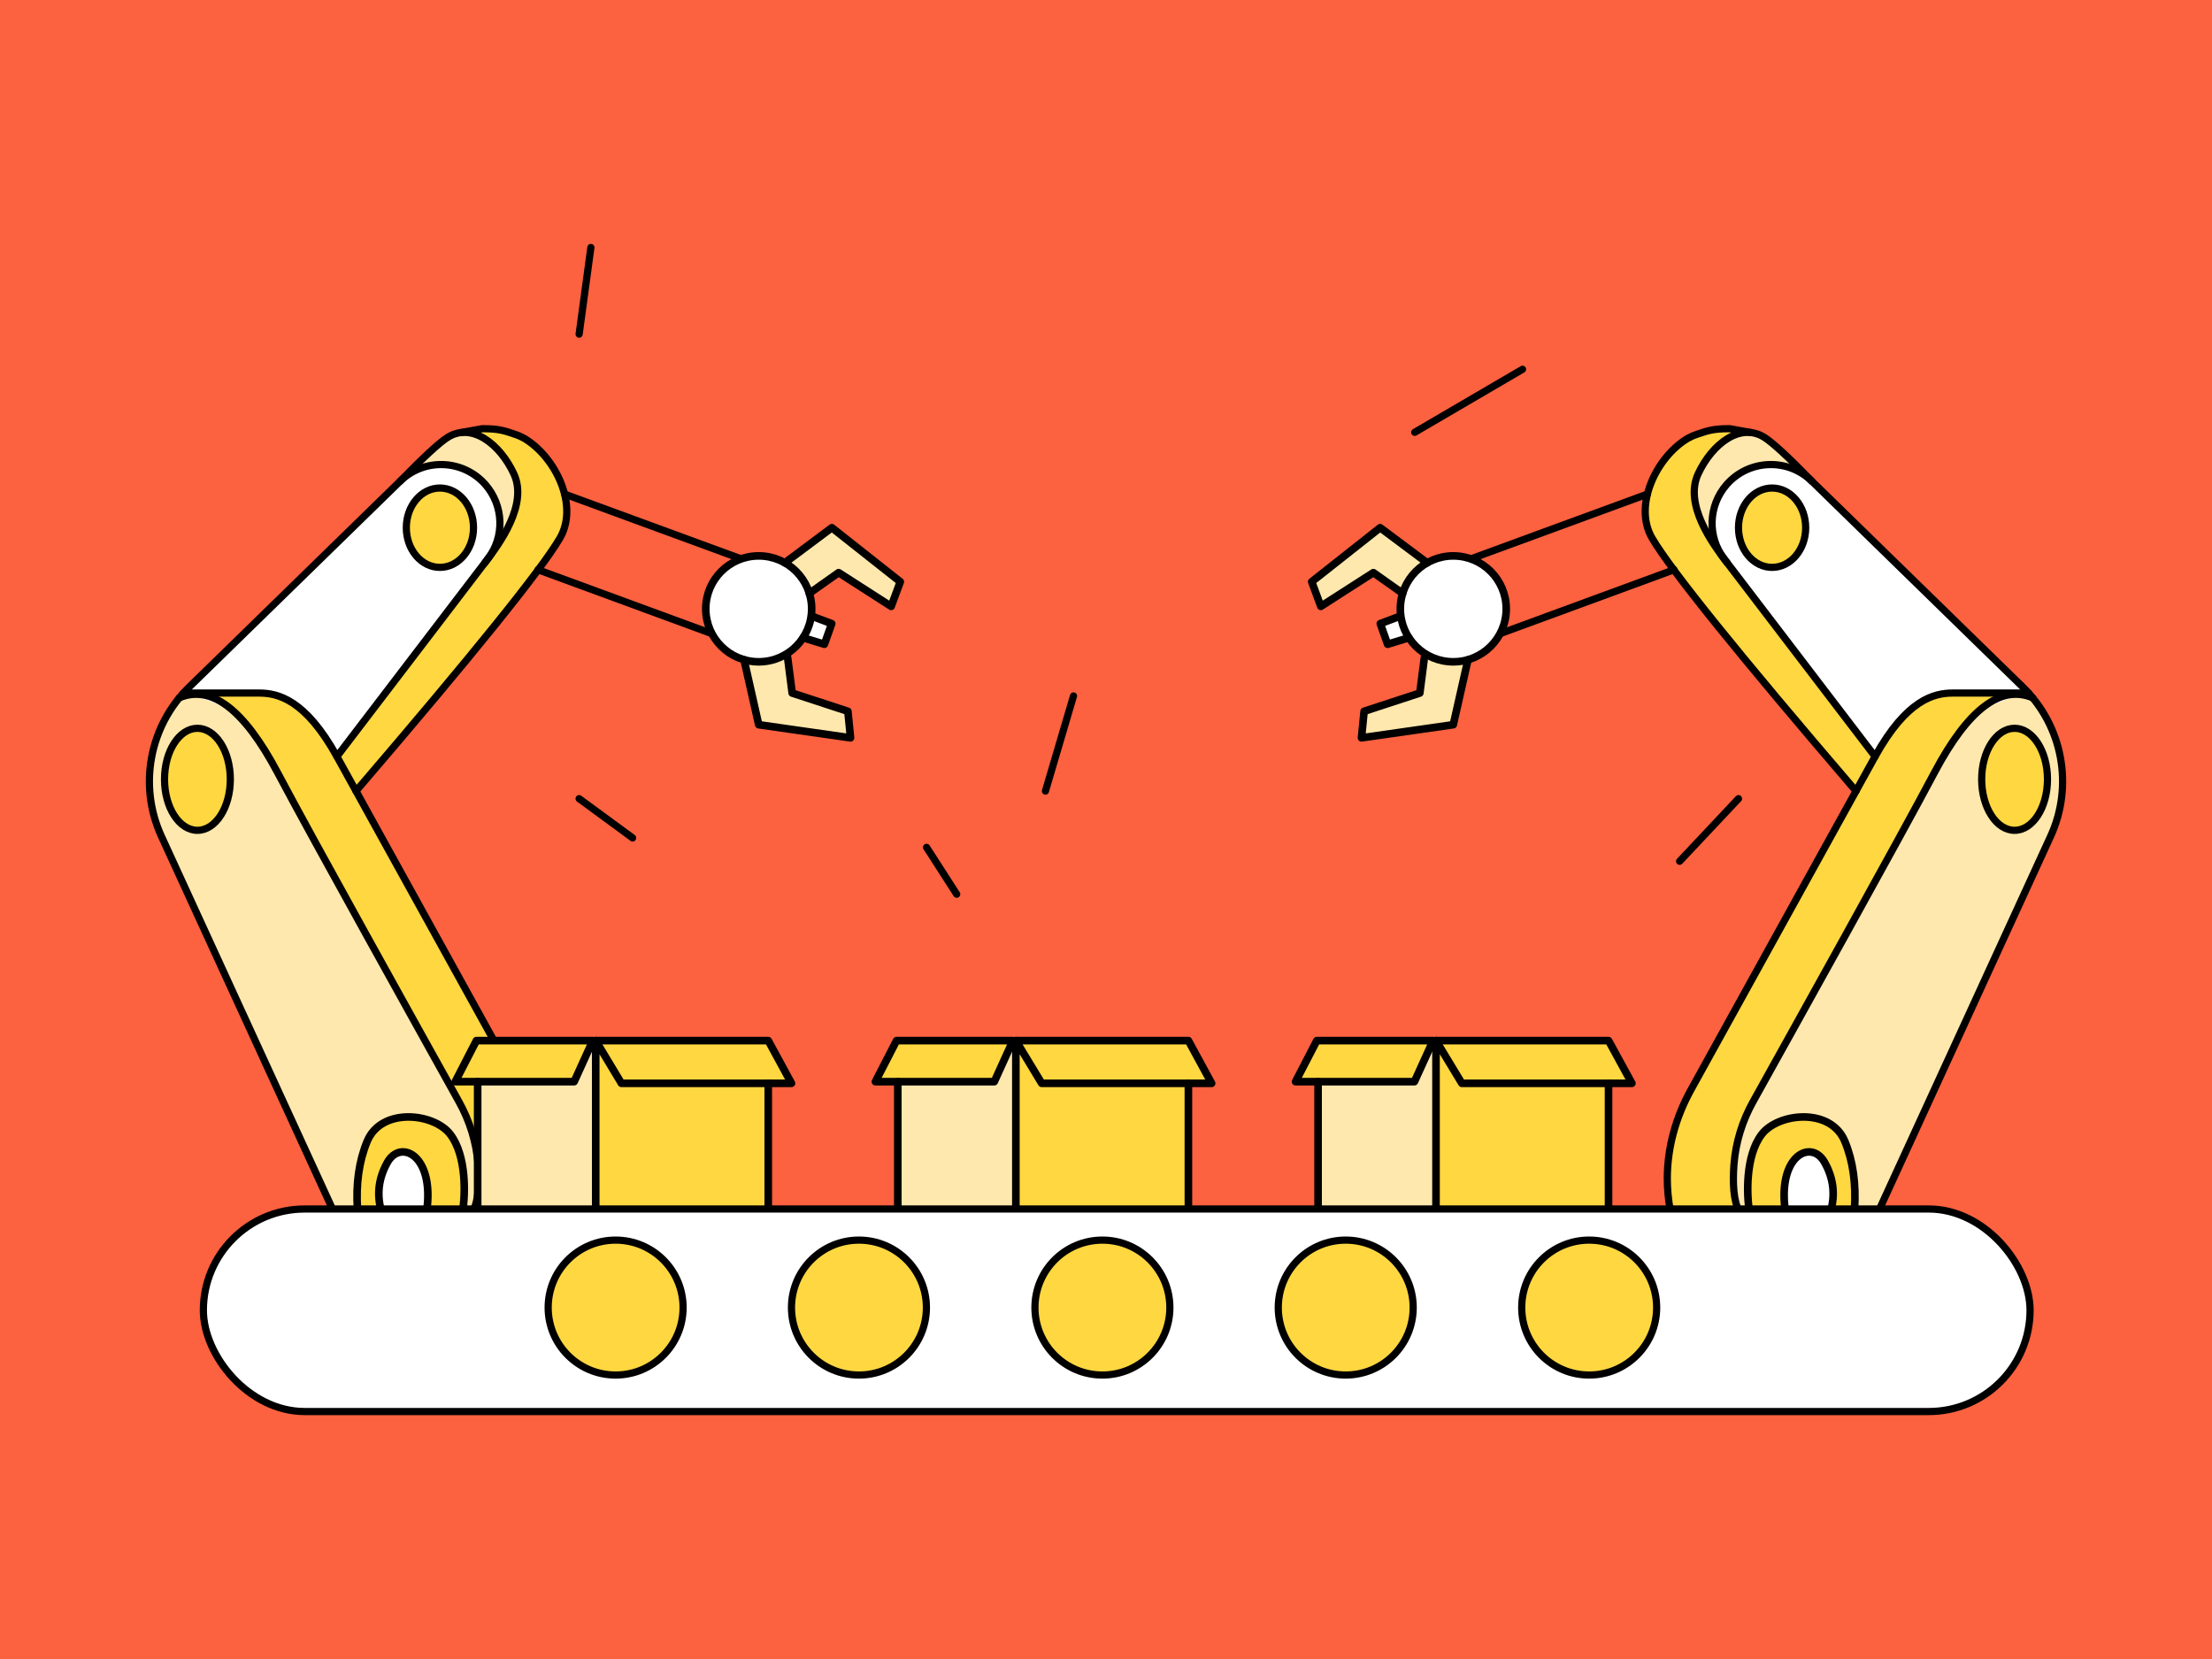 <svg version="1.2" xmlns="http://www.w3.org/2000/svg" viewBox="0 0 1600 1200" width="1600" height="1200">
	<title>Manufacturing-ai</title>
	<style>
		.s0 { fill: #fc6140 } 
		.s1 { fill: #ffe8ad } 
		.s2 { fill: #ffffff } 
		.s3 { fill: #ffd740 } 
		.s4 { fill: none;stroke: #000000;stroke-linecap: round;stroke-linejoin: round;stroke-width: 5.2 } 
		.s5 { fill: none;stroke: #000000;stroke-linecap: round;stroke-linejoin: round;stroke-width: 5.5 } 

.w1,.w3{
  transform-box: fill-box;
  transform-origin: top;
  animation: righttree 3s linear infinite ;;
}
		@keyframes righttree {
  0%{
    transform: rotate(10deg);
  }
  50%{
    transform: rotate(-15deg);
  }
  100%{
    transform: rotate(10deg);
  }}

.w2{
  transform-box: fill-box;
  transform-origin: top;
  animation: fade-out 3s linear infinite ;;
}
@keyframes fade-out {
  0% {
    opacity: 1;
  }
  100% {
    opacity: 0;
  }
}


	</style>
	<g id="Layer 1">
		<path id="&lt;Path&gt;" class="s0" d="m1600 1200h-1600v-1200h1600z"/>
		<g id="&lt;Group&gt;">
			<g id="&lt;Group&gt;">
				<path id="&lt;Path&gt;" class="s1 w1" d="m1014.6 429.2l-21.2-15-38 24.4-6.6-17.8 49.5-39.1 34 25.4"/>
				<g id="&lt;Group&gt;">
					<path id="&lt;Path&gt;" class="s2" d="m1019.1 461.3l-15.4 4.7-5.3-14.9 13.8-5.2"/>
				</g>
				<path id="&lt;Path&gt;" class="s1 w1" d="m1061.8 477.3l-10.6 46.9-66.4 9.5 1.9-19.2 40.3-13.2 3.3-25.7"/>
				<path id="&lt;Path&gt;" class="s0" d="m1214.9 410q-116.5 42.1-121.9 44.2c-5.3 2.2-4.4-1.1-4.2-3.6 0.2-2.4 0.7-8.8-1.5-19.3-2.2-10.5-14.6-22.6-16.9-25.6-2.2-2.9 3.4-4.5 7.6-6.6 4.3-2.1 101.7-37.3 105.5-39.2 3.8-1.8 15.1 1.6 20.8 0z"/>
				<path id="&lt;Path&gt;" class="s3" d="m1357 575.9q-4.2 7.5-19.8-10l-62.4-74.1q-78-96.3-80.9-104.6c-2.9-8.2-4.3-18.1-3.9-20.8 0.4-2.8 8.9-29.6 14-34.8 5.1-5.1 17-17.5 29.8-19.5 12.8-1.9 26.7 0.3 27.8 5 1.1 4.7 0.3 55.3 9.9 68 9.6 12.7 111.3 143.3 107.1 167.1q-4.1 23.8-21.6 23.7z"/>
				<g id="&lt;Group&gt;">
					<path id="&lt;Path&gt;" class="s2" d="m1427.1 515c-24.1 5.6-39.6 21.8-54.1 28.4-14.4 6.7-20.7-3-24-6.8q-3.3-3.8-70.9-93.2-24.7-30.9-28.7-35.5c-4-4.6-11.3-28.8-10.5-35.5 0.7-6.7 9.2-19.3 12.8-23.6 3.6-4.3 15.3-10.5 22.8-12.8 7.5-2.3 22.3 2.7 30.7 7.6q8.3 4.9 40.1 38.3 114.2 110 117.2 113.4c2.9 3.3 0.8 4.5-3.9 7.3q-7.3 6.9-31.5 12.4z"/>
				</g>
				<path id="&lt;Path&gt;" class="s1" d="m1274.1 337.1c-7.2 1.1-16.1 5.6-22.1 10.2-5.9 4.6-11.8 21.2-13.1 27-1.3 5.8 0.7 14-0.5 18.5-1.2 4.4-10.9-19.2-12.9-30.1-2-10.9 5.9-23.2 10.7-31.5 4.7-8.2 12.5-12.9 22.3-17.4 9.7-4.4 19.5 3.8 26.9 9.9 7.3 6.1 13.3 14.5 8.6 14.4q-12.6-2.1-19.9-1z"/>
				<path id="&lt;Path&gt;" class="s3" d="m1434.8 501.8q13.1-0.5 15.2-1.4c2.2-0.8 0.1 5.1-3.7 6.5-3.8 1.5-13.1 6.6-23.3 17.3q-10.2 10.8-29 44.5l-49.9 91.1-42.9 77.4q-30.4 53-31.5 53.4c-1.1 0.3-6.7 16.6-9.6 23.9-2.8 7.3-5.9 28.1-6.3 35.9-0.4 7.9 1.3 13.3 2.9 22.8 1.6 9.4-11.7 7.6-26.3 7.3-14.6-0.3-22.1-4.2-23-9.5-0.9-5.2-1.9-28.1-0.3-39.3 1.6-11.1 11.9-35.4 14.3-40.3q2.5-5 42.6-77.1l71.5-129.5q35.3-62.1 39.5-66.4c4.2-4.4 17.2-13.4 23.8-16.4 6.6-3 23-0.7 35.8-0.7"/>
				<path id="&lt;Path&gt;" class="s1" d="m1256.7 873.2c-1.3-4.2-1.3-4.2-2.2-19.4-0.8-15.1 4.8-40.2 7-45.9q2.2-5.7 47-86.1l78.8-139.2q26.7-47.5 29.1-50.7c2.5-3.2 16.1-16.5 19.1-18.8 3-2.3 16.3-8.1 26.1-9.6 9.8-1.4 13.7 7.9 18.1 15 4.4 7.1 9.7 24.9 10.5 28.7 0.8 3.8 2.3 16.4 0.6 33q-1.8 16.6-57.3 134.8l-69 148.7q-3.6 11.4-5.1 15.1-101.4-1.4-102.7-5.6z"/>
				<path id="&lt;Path&gt;" class="s4" d="m1208.3 876.3c-1.6-8.3-2.3-16.3-2.3-23.8 0-22.5 6.2-44.5 17.1-64.2l133.2-241.1-109.1-142.9c-12.4-16.1-11.6-38.6 1.8-53.9 16.1-18.2 44.2-19.3 61.6-2.3l152.7 149c28.7 28.1 36.7 71.2 20 107.7l-123.6 269.3"/>
				<path id="&lt;Path&gt;" class="s4" d="m1258.2 876.3c-4.5-7.4-4.9-21.1-4-33.7 1.2-16.3 6.1-32 14.1-46.2 27.8-50 105.8-190.1 131-237.7q36.4-68.6 71.1-53.9"/>
				<path id="&lt;Path&gt;" class="s4" d="m1356.3 547.2c22.8-41.2 42.7-45.9 56.2-45.9q13.5 0 54.8 0"/>
				<ellipse id="&lt;Path&gt;" class="s3" cx="1457.2" cy="563.7" rx="23.8" ry="36.9"/>
				<ellipse id="&lt;Path&gt;" class="s4" cx="1457.2" cy="563.7" rx="23.8" ry="36.9"/>
				<ellipse id="&lt;Path&gt;" class="s3" cx="1281.8" cy="381.7" rx="24.3" ry="28.7"/>
				<ellipse id="&lt;Path&gt;" class="s4" cx="1281.8" cy="381.7" rx="24.3" ry="28.7"/>
				<path id="&lt;Path&gt;" class="s4" d="m1342.5 572.2q-127.1-148.2-147.4-182.8c-14-23.7 3.1-58.8 25.5-72.2 1.9-1.1 4.3-2.2 7-3.1 7.2-2.4 11.4-4.1 23.6-4l15.6 2.8"/>
				<path id="&lt;Path&gt;" class="s4" d="m1249.3 407.1c-11.1-14.4-31.2-42.3-21-64.3 10.2-22 30.6-37.3 47.8-26.5q9.1 5.7 34.5 31.8"/>
				<path id="&lt;Path&gt;" class="s4 w1" d="m1191.6 357.4l-127 46.6"/>
				<path id="&lt;Path&gt;" class="s4 w1" d="m1210.9 412.1l-125.2 46"/>
				<g id="&lt;Group&gt;">
					<circle id="&lt;Path&gt;" class="s2 w1" cx="1051.2" cy="440.4" r="38.3"/>
				</g>
				<circle id="&lt;Path&gt;" class="s5 w1" cx="1051.2" cy="440.4" r="38.3"/>
				<path id="&lt;Path&gt;" class="s5 w1" d="m1014.6 429.2l-21.2-15-38 24.4-6.6-17.8 49.5-39.1 34 25.4"/>
				<path id="&lt;Path&gt;" class="s5 w1" d="m1061.8 477.3l-10.6 46.9-66.4 9.5 1.9-19.2 40.3-13.2 3.3-25.7"/>
				<path id="&lt;Path&gt;" class="s5 w1" d="m1019.1 461.3l-15.4 4.7-5.3-14.9 13.8-5.2"/>
				<path id="&lt;Path&gt;" class="s3 w1" d="m1265.4 876.3c-2-11.8-3-40.3 8.9-55.8 11.8-15.5 49.8-19.7 60.1 5q8.9 21.5 7 49.5"/>
				<g id="&lt;Group&gt;">
					<path id="&lt;Path&gt;" class="s2" d="m1291.4 876.3c-5.9-40.8 18.9-52.6 28.4-35.5q9.6 17.1 4.3 35.5"/>
				</g>
				<path id="&lt;Path&gt;" class="s5" d="m1291.4 876.3c-5.9-40.8 18.9-52.6 28.4-35.5q9.6 17.1 4.3 35.5"/>
				<path id="&lt;Path&gt;" class="s5" d="m1265.4 876.3c-2-11.8-3-40.3 8.9-55.8 11.8-15.5 49.8-19.7 60.1 5q8.9 21.5 7 49.5"/>
			</g>
			<g id="&lt;Group&gt;">
				<path id="&lt;Path&gt;" class="s1 w3" d="m567.7 407.1l34-25.4 49.5 39.1-6.6 17.8-38-24.4-21.2 15"/>
				<g id="&lt;Group&gt;">
					<path id="&lt;Path&gt;" class="s2" d="m587.8 445.9l13.8 5.2-5.3 14.9-15.4-4.7"/>
				</g>
				<path id="&lt;Path&gt;" class="s1 w3" d="m569.7 475.6l3.3 25.7 40.3 13.2 1.9 19.2-66.4-9.5-10.6-46.9"/>
				<path id="&lt;Path&gt;" class="s0" d="m395.7 359.9c5.7 1.6 17-1.8 20.8 0 3.8 1.9 101.2 37.1 105.5 39.2 4.2 2.1 9.8 3.7 7.6 6.6-2.3 3-14.7 15.1-16.9 25.6-2.2 10.5-1.7 16.9-1.5 19.3 0.2 2.5 1.1 5.8-4.2 3.6q-5.4-2.1-121.9-44.2z"/>
				<path id="&lt;Path&gt;" class="s3" d="m221.4 552.2c-4.2-23.8 97.5-154.4 107.1-167.1 9.6-12.7 8.8-63.3 9.9-68 1.1-4.7 15-6.9 27.8-5 12.8 2 24.7 14.4 29.8 19.5 5.1 5.2 13.6 32 14 34.8 0.4 2.7-1 12.6-3.9 20.8q-2.9 8.3-80.9 104.6l-62.4 74.1q-15.6 17.5-19.8 10-17.5 0.1-21.6-23.7z"/>
				<g id="&lt;Group&gt;">
					<path id="&lt;Path&gt;" class="s2" d="m141.4 502.6c-4.7-2.8-6.8-4-3.9-7.3q3-3.4 117.2-113.4 31.8-33.4 40.1-38.3c8.4-4.9 23.2-9.9 30.7-7.6 7.5 2.3 19.2 8.5 22.8 12.8 3.6 4.3 12.1 16.9 12.8 23.6 0.8 6.7-6.5 30.9-10.5 35.5q-4 4.6-28.7 35.5-67.6 89.4-70.9 93.2c-3.3 3.8-9.6 13.5-24 6.8-14.5-6.6-30-22.8-54.1-28.4q-24.2-5.5-31.5-12.4z"/>
				</g>
				<path id="&lt;Path&gt;" class="s1" d="m306 338.1c-4.7 0.1 1.3-8.3 8.6-14.4 7.4-6.1 17.2-14.3 26.9-9.9 9.8 4.5 17.6 9.2 22.3 17.4 4.8 8.3 12.7 20.6 10.7 31.5-2 10.9-11.7 34.5-12.9 30.1-1.2-4.5 0.8-12.7-0.5-18.5-1.3-5.8-7.2-22.4-13.1-27-6-4.6-14.9-9.1-22.1-10.2q-7.3-1.1-19.9 1z"/>
				<path id="&lt;Path&gt;" class="s3" d="m165.4 501.3c12.8 0 29.2-2.3 35.8 0.7 6.6 3 19.6 12 23.8 16.4q4.2 4.3 39.5 66.4l71.5 129.5q40.1 72.1 42.6 77.1c2.4 4.9 12.7 29.2 14.3 40.3 1.6 11.2 0.6 34.1-0.3 39.3-0.9 5.3-8.4 9.2-23 9.5-14.6 0.3-27.9 2.1-26.3-7.3 1.6-9.5 3.3-14.9 2.9-22.8-0.4-7.8-3.5-28.6-6.3-35.9-2.9-7.3-8.5-23.6-9.6-23.9q-1.1-0.4-31.5-53.4l-42.9-77.4-49.9-91.1q-18.8-33.7-29-44.5c-10.2-10.7-19.5-15.8-23.3-17.3-3.8-1.4-5.9-7.3-3.7-6.5q2.1 0.9 15.2 1.4"/>
				<path id="&lt;Path&gt;" class="s1" d="m240.6 878.8q-1.5-3.7-5.1-15.1l-69-148.7q-55.5-118.2-57.3-134.8c-1.7-16.6-0.2-29.2 0.6-33 0.8-3.8 6.1-21.6 10.5-28.7 4.4-7.1 8.3-16.4 18.1-15 9.8 1.5 23.1 7.3 26.1 9.6 3 2.3 16.6 15.6 19.1 18.8q2.4 3.2 29.1 50.7l78.8 139.2q44.8 80.4 47 86.1c2.2 5.7 7.8 30.8 7 45.9-0.9 15.2-0.9 15.2-2.2 19.4q-1.3 4.2-102.7 5.6z"/>
				<path id="&lt;Path&gt;" class="s4" d="m240.3 874.1l-123.6-269.3c-16.7-36.5-8.7-79.6 20-107.7l152.7-149c17.4-17 45.5-15.9 61.6 2.3 13.4 15.3 14.2 37.8 1.8 53.9l-109.1 142.9 133.2 241.1c10.9 19.7 17.1 41.7 17.1 64.2 0 7.5-0.7 15.5-2.3 23.8"/>
				<path id="&lt;Path&gt;" class="s4" d="m129.6 504.8q34.7-14.7 71.1 53.9c25.2 47.6 103.2 187.7 131 237.7 8 14.2 12.9 29.9 14.1 46.2 0.9 12.6 0.5 26.3-4 33.7"/>
				<path id="&lt;Path&gt;" class="s4" d="m132.7 501.3q41.3 0 54.8 0c13.5 0 33.4 4.7 56.2 45.9"/>
				<ellipse id="&lt;Path&gt;" class="s3" cx="142.8" cy="563.7" rx="23.8" ry="36.9"/>
				<ellipse id="&lt;Path&gt;" class="s4" cx="142.8" cy="563.7" rx="23.8" ry="36.9"/>
				<ellipse id="&lt;Path&gt;" class="s3" cx="318.2" cy="381.7" rx="24.3" ry="28.7"/>
				<ellipse id="&lt;Path&gt;" class="s4" cx="318.2" cy="381.7" rx="24.3" ry="28.7"/>
				<path id="&lt;Path&gt;" class="s4" d="m333.2 312.9l15.6-2.8c12.2-0.1 16.4 1.6 23.6 4 2.7 0.9 5.1 2 7 3.1 22.4 13.4 39.5 48.5 25.5 72.2q-20.3 34.6-147.4 182.8"/>
				<path id="&lt;Path&gt;" class="s4" d="m289.4 348.1q25.4-26.1 34.5-31.8c17.2-10.8 37.6 4.5 47.8 26.5 10.2 22-9.9 49.9-21 64.3"/>
				<path id="&lt;Path&gt;" class="s4 w3" d="m408.4 357.4l127 46.6"/>
				<path id="&lt;Path&gt;" class="s4 w3" d="m389.1 412.1l125.2 46"/>
				<g id="&lt;Group&gt;">
					<circle id="&lt;Path&gt;" class="s2 w3" cx="548.8" cy="440.4" r="38.3"/>
				</g>
				<circle id="&lt;Path&gt;" class="s5 w3" cx="548.8" cy="440.4" r="38.3"/>
				<path id="&lt;Path&gt;" class="s5 w3" d="m567.7 407.1l34-25.4 49.5 39.1-6.6 17.8-38-24.4-21.2 15"/>
				<path id="&lt;Path&gt;" class="s5 w3" d="m569.7 475.6l3.3 25.7 40.3 13.2 1.9 19.2-66.4-9.5-10.6-46.9"/>
				<path id="&lt;Path&gt;" class="s5 w3" d="m587.8 445.9l13.8 5.2-5.3 14.9-15.4-4.7"/>
				<path id="&lt;Path&gt;" class="s3 w3" d="m258.6 875q-1.9-28 7-49.5c10.3-24.7 48.3-20.5 60.1-5 11.9 15.5 10.9 44 8.9 55.8"/>
				<g id="&lt;Group&gt;">
					<path id="&lt;Path&gt;" class="s2" d="m275.9 876.3q-5.3-18.4 4.3-35.5c9.5-17.1 34.3-5.3 28.4 35.5"/>
				</g>
				<path id="&lt;Path&gt;" class="s5" d="m275.9 876.3q-5.3-18.4 4.3-35.5c9.5-17.1 34.3-5.3 28.4 35.5"/>
				<path id="&lt;Path&gt;" class="s5" d="m258.6 875q-1.9-28 7-49.5c10.3-24.7 48.3-20.5 60.1-5 11.9 15.5 10.9 44 8.9 55.8"/>
			</g>
			<g id="&lt;Group&gt;">
				<g id="&lt;Group&gt;">
					<path id="&lt;Path&gt;" class="s3" d="m1177.4 781.6c-0.7 1-1.3 1-3.9 0.6-2.6-0.4-110.1 0.7-111.7 0.8-1.5 0.2-3.7-0.7-5.1-1.8-1.3-1.1-14.8-23.2-14.3-26.2 0.5-2.9 5.3-1.8 7.4-1.9q2.1-0.1 109.2 0.1l5 1.6 13.1 22.9q1 3 0.3 3.9z"/>
				</g>
				<path id="&lt;Path&gt;" class="s3" d="m1160.6 874.8q-118 0.9-118.9 0.7c-0.8-0.2-2.3-2.7-2.4-3.4-0.1-0.7-0.6-106.4 0.5-110.4q1-4 5.2 0 8.6 15.7 8.9 16.1 0.2 0.4 9.3 6.5h96.9l3.4 1.5v87.2z"/>
				<path id="&lt;Path&gt;" class="s1" d="m957.2 875.4c-0.4-0.1-2.4-0.4-3.4-5.6q-0.9-5.2-1-82.3 2.7-4.2 5-5.1c2.2-0.8 61.3-0.9 65.3-3 4-2.1 7.4-12.1 9.4-17.6 2-5.6 5.5-3.1 6.2 0 0.8 3 0 108.7-0.2 110.6-0.3 2-5.9 4.7-7.2 4.9q-73.7-1.8-74.1-1.9z"/>
				<path id="&lt;Path&gt;" class="s3" d="m1019.6 782.4h-73.1l-6.8-3.2q10.1-17.5 12.2-21.1 2-3.5 2.9-5.1 72.8 0.8 76.9 0.9 4.1 0.1 3.5 4.1l-10.3 20.5z"/>
				<path id="&lt;Path&gt;" class="s5" d="m1038.7 876.3v-123.6l18.7 30.9h106.1v92.7z"/>
				<path id="&lt;Path&gt;" class="s5" d="m1038.7 752.7h124.8l16.9 30.9h-16.9"/>
				<path id="&lt;Path&gt;" class="s5" d="m1023.1 782.4h-86l15.4-29.7h84.1z"/>
				<path id="&lt;Path&gt;" class="s5" d="m1038.7 876.3h-85.3v-93.9"/>
			</g>
			<g id="&lt;Group&gt;">
				<g id="&lt;Group&gt;">
					<path id="&lt;Path&gt;" class="s3" d="m873.5 781.6c-0.7 1-1.4 1-4 0.6-2.6-0.4-110 0.7-111.6 0.8-1.6 0.2-3.8-0.7-5.1-1.8-1.3-1.1-14.8-23.2-14.3-26.2 0.5-2.9 5.3-1.8 7.3-1.9q2.1-0.1 109.3 0.1l5 1.6 13.1 22.9q1 3 0.3 3.9z"/>
				</g>
				<path id="&lt;Path&gt;" class="s3" d="m856.7 874.8q-118.1 0.9-118.9 0.7c-0.9-0.2-2.4-2.7-2.5-3.4-0.1-0.7-0.5-106.4 0.6-110.4q1-4 5.2 0 8.6 15.7 8.8 16.1 0.3 0.4 9.3 6.5h97l3.4 1.5v87.2z"/>
				<path id="&lt;Path&gt;" class="s1" d="m653.3 875.4c-0.4-0.1-2.5-0.4-3.4-5.6q-0.9-5.2-1.1-82.3 2.8-4.2 5-5.1c2.2-0.8 61.3-0.9 65.4-3 4-2.1 7.4-12.1 9.4-17.6 2-5.6 5.4-3.1 6.2 0 0.8 3 0 108.7-0.2 110.6-0.3 2-5.9 4.7-7.2 4.9q-73.8-1.8-74.1-1.9z"/>
				<path id="&lt;Path&gt;" class="s3" d="m715.6 782.4h-73.1l-6.7-3.2q10.1-17.5 12.1-21.1 2.1-3.5 3-5.1 72.8 0.8 76.9 0.9 4.1 0.1 3.5 4.1l-10.3 20.5z"/>
				<path id="&lt;Path&gt;" class="s5" d="m734.8 876.3v-123.6l18.7 30.9h106.1v92.7z"/>
				<path id="&lt;Path&gt;" class="s5" d="m734.8 752.7h124.8l16.8 30.9h-16.8"/>
				<path id="&lt;Path&gt;" class="s5" d="m719.2 782.4h-86l15.3-29.7h84.2z"/>
				<path id="&lt;Path&gt;" class="s5" d="m734.8 876.3h-85.4v-93.9"/>
			</g>
			<g id="&lt;Group&gt;">
				<g id="&lt;Group&gt;">
					<path id="&lt;Path&gt;" class="s3" d="m569.5 781.6c-0.6 1-1.3 1-3.9 0.6-2.6-0.4-110.1 0.7-111.6 0.8-1.6 0.2-3.8-0.7-5.1-1.8-1.4-1.1-14.8-23.2-14.3-26.2 0.4-2.9 5.2-1.8 7.3-1.9q2.1-0.1 109.3 0.1l5 1.6 13.1 22.9q0.9 3 0.2 3.9z"/>
				</g>
				<path id="&lt;Path&gt;" class="s3" d="m552.8 874.8q-118.1 0.9-118.9 0.7c-0.9-0.2-2.4-2.7-2.5-3.4-0.1-0.7-0.5-106.4 0.5-110.4q1.1-4 5.3 0 8.6 15.7 8.8 16.1 0.2 0.4 9.3 6.5h97l3.4 1.5v87.2z"/>
				<path id="&lt;Path&gt;" class="s1" d="m349.3 875.4c-0.3-0.1-2.4-0.4-3.3-5.6q-0.9-5.2-1.1-82.3 2.8-4.2 5-5.1c2.2-0.8 61.3-0.9 65.3-3 4.1-2.1 7.5-12.1 9.5-17.6 1.9-5.6 5.4-3.1 6.2 0 0.8 3 0 108.7-0.3 110.6-0.2 2-5.8 4.7-7.1 4.9q-73.8-1.8-74.2-1.9z"/>
				<path id="&lt;Path&gt;" class="s3" d="m411.7 782.4h-73.1l-6.7-3.2q10.1-17.5 12.1-21.1 2.1-3.5 2.9-5.1 72.9 0.8 77 0.9 4 0.1 3.5 4.1l-10.4 20.5z"/>
				<path id="&lt;Path&gt;" class="s5" d="m430.9 876.3v-123.6l18.6 30.9h106.2v92.7z"/>
				<path id="&lt;Path&gt;" class="s5" d="m430.9 752.7h124.8l16.8 30.9h-16.8"/>
				<path id="&lt;Path&gt;" class="s5" d="m415.3 782.4h-86l15.3-29.7h84.2z"/>
				<path id="&lt;Path&gt;" class="s5" d="m430.9 876.3h-85.4v-93.9"/>
			</g>
			<g id="&lt;Group&gt;">
				<rect id="&lt;Path&gt;" class="s2" x="147.1" y="874.5" width="1321.3" height="146.5" rx="73.3"></rect>
			</g>
			<rect id="&lt;Path&gt;" class="s4" x="147.1" y="874.5" width="1321.3" height="146.5" rx="73.3"></rect>
			<g id="&lt;Group&gt;">
				<g id="&lt;Group&gt;">
					<circle id="&lt;Path&gt;" class="s3" cx="445.3" cy="945.8" r="48.8"/>
					<circle id="&lt;Path&gt;" class="s4" cx="445.3" cy="945.8" r="48.8"/>
				</g>
				<g id="&lt;Group&gt;">
					<circle id="&lt;Path&gt;" class="s3" cx="621.3" cy="945.8" r="48.8"/>
					<circle id="&lt;Path&gt;" class="s4" cx="621.3" cy="945.8" r="48.8"/>
				</g>
				<g id="&lt;Group&gt;">
					<circle id="&lt;Path&gt;" class="s3" cx="797.4" cy="945.8" r="48.8"/>
					<circle id="&lt;Path&gt;" class="s4" cx="797.4" cy="945.8" r="48.8"/>
				</g>
				<g id="&lt;Group&gt;">
					<circle id="&lt;Path&gt;" class="s3" cx="973.4" cy="945.8" r="48.8"/>
					<circle id="&lt;Path&gt;" class="s4" cx="973.4" cy="945.8" r="48.8"/>
				</g>
				<g id="&lt;Group&gt;">
					<circle id="&lt;Path&gt;" class="s3" cx="1149.5" cy="945.8" r="48.8"/>
					<circle id="&lt;Path&gt;" class="s4" cx="1149.5" cy="945.8" r="48.8"/>
				</g>
			</g>
			<path id="&lt;Path&gt;" class="s4 w2" d="m1023.3 312.7l78-45.6"/>
			<path id="&lt;Path&gt;" class="s4 w2" d="m457.6 606.1l-38.7-28.4"/>
			<path id="&lt;Path&gt;" class="s4 w2" d="m1257.5 577.7l-42.6 45.3"/>
			<path id="&lt;Path&gt;" class="s4 w2" d="m692 646.8l-21.8-33.9"/>
			<path id="&lt;Path&gt;" class="s4 w2" d="m418.9 241.7l8.5-62.7"/>
			<path id="&lt;Path&gt;" class="s4 w2" d="m756.2 572.2l20.3-68.8"/>
		</g>
	</g>
</svg>